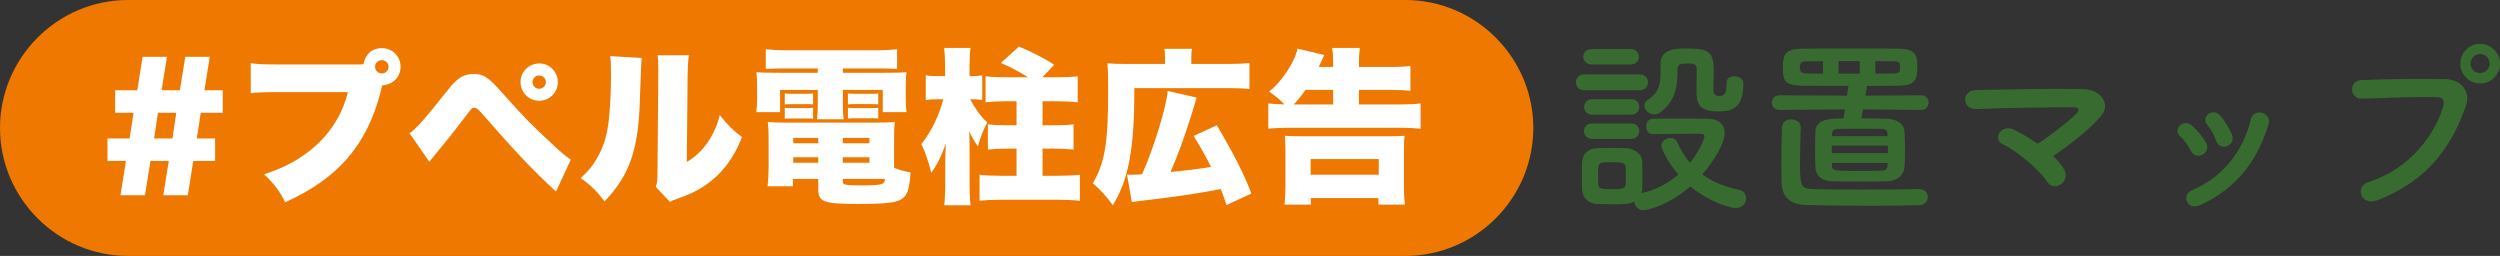 <?xml version="1.0" encoding="utf-8"?>
<!-- Generator: Adobe Illustrator 25.2.0, SVG Export Plug-In . SVG Version: 6.00 Build 0)  -->
<svg version="1.1" id="レイヤー_1" xmlns="http://www.w3.org/2000/svg" xmlns:xlink="http://www.w3.org/1999/xlink" x="0px"
	 y="0px" width="301.5px" height="30.865px" viewBox="0 0 301.5 30.865" style="enable-background:new 0 0 301.5 30.865;"
	 xml:space="preserve">
<rect x="0" y="0" width="301.5" height="30.865" fill="#333333" stroke="none"/>
<style type="text/css">
	.st0{fill:#EE7800;}
	.st1{fill:#FFFFFF;}
	.st2{fill:#376B30;}
</style>
<g>
	<path class="st0" d="M169.487,30.865H15.432C6.945,30.865,0,23.92,0,15.432v0C0,6.945,6.945,0,15.432,0l154.054,0
		c8.488,0,15.432,6.945,15.432,15.432v0C184.919,23.92,177.974,30.865,169.487,30.865z"/>
	<g>
		<path class="st1" d="M12.96,19.408v-2.713h2.673l0.482-3.095h-2.231v-2.713h2.673l0.643-4.039h2.934l-0.643,4.039h2.21
			l0.643-4.039h2.954l-0.643,4.039h2.21V13.6h-2.652l-0.482,3.095h2.21v2.713H23.31l-0.664,4.14h-2.954l0.664-4.14h-2.211
			l-0.663,4.14h-2.954l0.663-4.14H12.96z M21.26,13.6h-2.211l-0.462,3.095h2.21L21.26,13.6z"/>
		<path class="st1" d="M43.224,7.772c0.221,0,0.382,0,0.603-0.02c0.241-1.226,1.065-1.949,2.21-1.949
			c1.286,0,2.271,0.984,2.271,2.251c0,1.226-0.904,2.149-2.21,2.25l-0.06,0.201l-0.121,0.522
			c-1.648,6.451-5.145,10.51-11.535,13.364c-0.663-1.347-1.226-2.11-2.532-3.377c5.346-1.668,8.963-5.225,10.108-9.907h-8.4
			c-1.648,0-2.532,0.041-3.316,0.121V7.612c0.864,0.141,1.467,0.16,3.376,0.16H43.224z M45.233,8.054
			c0,0.441,0.362,0.804,0.824,0.804c0.442,0,0.804-0.362,0.804-0.804c0-0.442-0.362-0.805-0.824-0.805
			C45.595,7.249,45.233,7.612,45.233,8.054z"/>
		<path class="st1" d="M49.391,16.072c0.663-0.401,1.969-1.869,4.521-5.104c0.723-0.924,1.226-1.406,1.688-1.668
			c0.482-0.261,0.985-0.382,1.527-0.382c1.186,0,1.769,0.382,3.416,2.251c2.653,2.975,3.778,4.12,6.129,6.27
			c1.125,1.046,1.507,1.367,2.17,1.81l-1.789,3.858c-2.954-2.733-4.703-4.603-9.124-9.626c-0.301-0.342-0.502-0.482-0.724-0.482
			c-0.281,0-0.281,0-1.065,1.045c-1.146,1.507-2.271,2.934-3.617,4.541c-0.181,0.241-0.241,0.302-0.744,0.925L49.391,16.072z
			 M67.276,9.903c0,1.246-1.005,2.25-2.251,2.25c-1.246,0-2.25-1.004-2.25-2.271c0-1.246,1.025-2.23,2.291-2.23
			C66.272,7.652,67.276,8.676,67.276,9.903z M64.222,9.903c0,0.441,0.362,0.804,0.804,0.804c0.442,0,0.804-0.362,0.804-0.804
			c0-0.442-0.361-0.804-0.824-0.804C64.584,9.099,64.222,9.46,64.222,9.903z"/>
		<path class="st1" d="M77.403,6.989c-0.08,0.684-0.08,0.743-0.221,4.662c-0.141,6.311-1.206,9.445-4.281,12.641
			c-0.944-1.267-1.688-1.99-2.874-2.813c0.924-0.845,1.387-1.387,1.929-2.331c0.864-1.447,1.306-2.914,1.507-5.085
			c0.141-1.446,0.221-3.154,0.221-5.023c0-1.307-0.02-1.688-0.08-2.271L77.403,6.989z M83.09,6.667
			c-0.121,0.783-0.141,1.146-0.161,2.331l-0.101,10.53c1.909-1.086,3.336-3.115,3.979-5.647c0.925,1.166,1.588,1.829,2.673,2.652
			c-1.467,3.799-3.938,6.149-7.697,7.396c-0.643,0.222-0.723,0.262-0.984,0.422l-1.708-1.809c0.161-0.482,0.201-0.804,0.201-1.688
			l0.101-11.896V8.335c0-0.864-0.02-1.105-0.081-1.668H83.09z"/>
		<path class="st1" d="M94.584,8.254c-0.945,0-1.507,0.021-2.231,0.061V5.944c0.824,0.08,1.588,0.12,2.532,0.12h10.792
			c0.944,0,1.728-0.04,2.512-0.12v2.371c-0.704-0.04-1.246-0.061-2.191-0.061h-4.34v0.522h4.883c1.587,0,2.09-0.02,2.773-0.06
			c-0.06,0.522-0.08,0.863-0.08,1.768v1.367c0,0.804,0.02,1.105,0.1,1.668h-2.874v-2.673h-4.803v1.688c0,0.985,0.02,1.327,0.08,1.85
			h-3.195c0.06-0.623,0.08-1.086,0.08-1.85v-1.688h-4.542v2.673h-2.874c0.08-0.644,0.1-0.904,0.1-1.668v-1.367
			c0-0.844-0.02-1.245-0.08-1.768c0.663,0.04,1.186,0.06,2.773,0.06h4.622V8.254H94.584z M107.827,20.251
			c0.864,0.302,1.387,0.442,1.989,0.543c-0.141,1.889-0.321,2.552-0.844,3.034c-0.643,0.604-1.749,0.764-5.526,0.764
			c-4.12,0-4.763-0.241-4.763-1.769v-1.245h-3.055v0.884h-3.055c0.081-0.703,0.121-1.447,0.121-2.271v-3.396
			c0-0.864-0.02-1.467-0.101-2.09c0.583,0.061,1.105,0.08,2.07,0.08h11.133c1.025,0,1.567-0.02,2.11-0.08
			c-0.06,0.583-0.08,1.065-0.08,2.11V20.251z M94.644,11.269c0.281,0.04,0.382,0.04,0.864,0.04h1.688c0.462,0,0.744-0.02,0.864-0.04
			v1.326c-0.322-0.04-0.402-0.04-0.864-0.04h-1.688c-0.402,0-0.502,0-0.864,0.04V11.269z M94.644,12.997
			c0.241,0.04,0.362,0.04,0.864,0.04h1.688c0.442,0,0.663,0,0.864-0.04v1.326c-0.241-0.04-0.382-0.04-0.864-0.04h-1.688
			c-0.382,0-0.522,0-0.744,0.02l-0.121,0.021V12.997z M95.668,16.634v0.644h3.015v-0.644H95.668z M95.668,18.965v0.663h3.015v-0.663
			H95.668z M101.637,17.278h3.215v-0.644h-3.215V17.278z M101.637,19.628h3.215v-0.663h-3.215V19.628z M101.637,21.9
			c0,0.401,0.361,0.462,2.472,0.462c1.226,0,2.05-0.061,2.291-0.201c0.201-0.08,0.281-0.241,0.341-0.582h-5.104V21.9z
			 M102.26,11.269c0.241,0.04,0.362,0.04,0.864,0.04h2.432c0.141,0,0.201-0.02,0.362-0.04v1.326l-0.081-0.02h-0.101
			c-0.08-0.021-0.422-0.021-0.683-0.021h-1.929c-0.422,0-0.462,0-0.864,0.04V11.269z M102.26,12.997
			c0.282,0.04,0.362,0.04,0.864,0.04h1.929c0.442,0,0.683,0,0.864-0.04v1.306c-0.201-0.04-0.402-0.04-0.864-0.04h-1.929
			c-0.402,0-0.563,0-0.864,0.04V12.997z"/>
		<path class="st1" d="M117.009,11.972c0.583,1.126,1.226,2.01,2.05,2.794c-0.482,0.924-0.824,1.809-1.125,2.894
			c-0.462-0.684-0.663-1.005-1.045-1.829c0.04,0.703,0.04,1.146,0.04,2.312v4.119c0,0.965,0.041,1.849,0.121,2.492h-3.175
			c0.08-0.703,0.121-1.607,0.121-2.492v-2.311c0-0.965,0.02-1.508,0.08-2.633c-0.08,0.181-0.141,0.361-0.221,0.563
			c-0.502,1.307-0.763,1.829-1.547,2.975c-0.281-1.206-0.703-2.472-1.186-3.477c1.246-1.607,2.13-3.457,2.633-5.406h-0.663
			c-0.664,0-0.985,0.021-1.447,0.101V9.078c0.402,0.08,0.784,0.101,1.507,0.101h0.824V7.772c0-0.823-0.04-1.346-0.121-1.989h3.195
			c-0.08,0.543-0.121,1.166-0.121,2.01v1.387h0.322c0.462,0,0.844-0.04,1.206-0.101v2.975c-0.402-0.061-0.804-0.081-1.166-0.081
			H117.009z M123.982,9.32c-1.085-0.684-1.949-1.146-3.275-1.729l2.17-1.969c1.266,0.481,3.255,1.507,4.26,2.19L125.71,9.32h1.748
			c1.045,0,1.829-0.04,2.512-0.121v3.136c-0.764-0.081-1.527-0.121-2.512-0.121h-1.728v2.894h1.346c1.125,0,1.688-0.02,2.392-0.12
			v3.055c-0.764-0.08-1.387-0.121-2.412-0.121h-1.326v3.276h1.889c1.085,0,1.929-0.041,2.613-0.121v3.135
			c-0.764-0.08-1.628-0.12-2.613-0.12h-6.973c-0.964,0-1.748,0.04-2.512,0.12v-3.135c0.663,0.08,1.467,0.121,2.512,0.121h1.949
			V17.92h-1.025c-1.025,0-1.668,0.041-2.431,0.121v-3.055c0.703,0.101,1.286,0.12,2.411,0.12h1.045v-2.894h-1.226
			c-1.005,0-1.769,0.04-2.512,0.121V9.199c0.643,0.081,1.467,0.121,2.512,0.121H123.982z"/>
		<path class="st1" d="M140.499,6.888c0-0.422-0.02-0.663-0.08-1.005h3.336c-0.061,0.281-0.081,0.563-0.081,1.045v0.784h4.521
			c1.105,0,1.809-0.04,2.492-0.121v3.155c-0.663-0.08-1.367-0.12-2.492-0.12h-11.394c0.02,7.214-0.663,10.952-2.592,14.127
			c-0.764-1.065-1.467-1.829-2.412-2.652c1.467-2.513,1.849-4.844,1.849-11.274c0-1.668-0.02-2.392-0.08-3.195
			c0.683,0.061,1.206,0.081,2.19,0.081h4.742V6.888z M147.915,24.733c-0.342-1.045-0.482-1.427-0.683-1.929
			c-2.934,0.563-5.546,0.944-9.545,1.406c-0.543,0.061-0.904,0.121-1.186,0.161l-0.583-3.315c0.201,0.02,0.281,0.02,0.482,0.02
			c0.301,0,0.683-0.02,1.326-0.061c1.306-2.793,3.014-8.359,3.095-10.048l3.497,0.804c-0.101,0.342-0.121,0.402-0.201,0.664
			l-0.422,1.386c-0.904,2.874-1.708,5.064-2.532,6.913c1.989-0.181,3.456-0.361,4.883-0.603c-0.603-1.226-0.925-1.809-2.09-3.738
			l2.793-1.286c2.01,3.377,3.396,6.109,4.16,8.239L147.915,24.733z"/>
		<path class="st1" d="M160.774,8.074V7.692c0-0.884-0.021-1.326-0.121-1.909h3.356c-0.08,0.543-0.121,1.025-0.121,1.909v0.382
			h3.858c1.065,0,1.729-0.04,2.352-0.12v2.994c-0.563-0.061-1.366-0.101-2.331-0.101h-3.879v1.748h4.924
			c1.105,0,1.849-0.04,2.512-0.12v3.055c-0.764-0.081-1.446-0.121-2.491-0.121h-13.364c-1.045,0-1.769,0.04-2.512,0.121v-3.055
			c0.522,0.06,1.186,0.101,1.949,0.12c-0.543-0.583-1.025-0.965-1.869-1.567c1.387-0.944,3.216-3.697,3.437-5.165l3.235,0.764
			c-0.08,0.201-0.302,0.684-0.663,1.447H160.774z M154.906,24.673c0.08-0.623,0.12-1.427,0.12-2.452v-3.758
			c0-1.065-0.02-1.567-0.08-2.09c0.543,0.04,1.045,0.061,2.029,0.061h10.41c0.965,0,1.467-0.021,2.01-0.061
			c-0.061,0.502-0.081,0.984-0.081,2.09v3.778c0,1.146,0.041,1.809,0.121,2.432h-3.195v-0.784h-8.159v0.784H154.906z
			 M160.774,12.595v-1.748h-3.336c-0.463,0.663-0.944,1.266-1.407,1.748H160.774z M158.061,21.076h8.219v-1.889h-8.219V21.076z"/>
		<path class="st2" d="M191.048,10.879c-0.657,0-0.997-0.476-0.997-0.952c0-0.476,0.34-0.951,0.997-0.951h6.707
			c0.68,0,0.997,0.476,0.997,0.951c0,0.477-0.317,0.952-0.997,0.952H191.048z M199.342,16.182c-0.544,0-0.816-0.454-0.816-0.93
			c0-0.453,0.272-0.929,0.793-0.929c0.884-0.022,2.04-0.022,3.24-0.022c1.201,0,2.425,0,3.444,0.022
			c1.45,0.022,1.994,0.838,1.994,1.722c0,1.292-1.382,3.467-2.696,4.985c1.179,0.861,2.651,1.495,4.419,1.858
			c0.589,0.113,0.86,0.566,0.86,1.02c0,0.589-0.431,1.178-1.246,1.178c-0.975,0-3.558-0.997-5.483-2.605
			c-2.923,2.561-5.574,2.878-5.665,2.878c-0.589,0-1.042-0.521-1.11-1.043c-0.566,0.295-1.179,0.317-2.787,0.317
			c-0.635,0-1.292-0.022-1.745-0.045c-1.064-0.068-1.722-0.793-1.744-1.79c-0.022-0.499-0.022-0.952-0.022-1.405
			c0-0.634,0-1.224,0.022-1.79c0.022-0.861,0.566-1.654,1.699-1.722c0.521-0.022,1.11-0.046,1.699-0.046
			c0.726,0,1.428,0.023,1.972,0.046c0.884,0.045,1.858,0.634,1.881,1.608c0.022,0.521,0.022,1.088,0.022,1.654s0,1.133-0.022,1.632
			c0,0.181-0.045,0.362-0.091,0.521c1.699-0.362,3.218-1.2,4.441-2.243c-1.269-1.495-2.039-3.104-2.039-3.467
			c0-0.566,0.566-0.951,1.087-0.951c0.34,0,0.681,0.158,0.839,0.543c0.408,0.907,0.906,1.723,1.519,2.447
			c1.133-1.359,1.744-2.854,1.744-3.194c0-0.272-0.34-0.295-0.498-0.295c-0.431,0-0.93,0-1.45,0c-1.405,0-2.991,0.022-4.237,0.046
			H199.342z M191.977,7.775c-0.68,0-1.042-0.476-1.042-0.929c0-0.476,0.362-0.929,1.042-0.929h4.714
			c0.634,0,0.951,0.453,0.951,0.929c0,0.453-0.317,0.929-0.951,0.929H191.977z M192.023,16.748c-0.657,0-0.997-0.477-0.997-0.93
			c0-0.476,0.34-0.929,0.997-0.929h4.713c0.635,0,0.952,0.453,0.952,0.929c0,0.453-0.317,0.93-0.952,0.93H192.023z M192.023,13.825
			c-0.657,0-0.975-0.476-0.975-0.929c0-0.476,0.317-0.929,0.975-0.929h4.713c0.635,0,0.952,0.453,0.952,0.929
			c0,0.453-0.317,0.929-0.952,0.929H192.023z M196.079,21.212c0-0.363,0-0.726-0.022-1.043c-0.046-0.589-0.544-0.611-1.699-0.611
			c-0.317,0-0.635,0-0.975,0.022c-0.657,0.045-0.657,0.431-0.657,1.632c0,0.362,0.022,0.725,0.022,1.064
			c0.022,0.476,0.453,0.544,1.609,0.544c1.291,0,1.677-0.136,1.699-0.566C196.079,21.937,196.079,21.575,196.079,21.212z
			 M208.224,9.973c0-0.544,0.453-0.771,0.93-0.771c0.521,0,1.087,0.295,1.087,0.793c0,0.045,0,0.091,0,0.159
			c0,2.764-1.246,3.285-2.968,3.285c-2.425,0-2.674-0.906-2.674-2.629c0-0.838,0.022-1.813,0.022-2.492
			c0-0.635-0.521-0.657-0.952-0.657c-0.815,0-1.359,0-1.359,0.702c0,2.107-0.227,3.762-2.039,5.167
			c-0.249,0.204-0.521,0.271-0.771,0.271c-0.657,0-1.179-0.544-1.179-1.064c0-0.25,0.113-0.499,0.386-0.68
			c1.314-0.861,1.563-1.768,1.563-3.399c0-0.271-0.022-0.566-0.022-0.884c0-0.022,0-0.022,0-0.045c0-1.79,1.813-1.881,3.036-1.881
			c2.696,0,3.398,0.271,3.398,2.719c0,0.726-0.045,1.314-0.045,1.949c0,0.091,0,0.204,0,0.317c0,0.453,0.204,0.747,0.725,0.747
			c0.771,0,0.861-0.589,0.861-1.382c0-0.068,0-0.136,0-0.204V9.973z"/>
		<path class="st2" d="M224.671,13.191l-0.182,1.087c1.224,0,2.425,0.023,3.037,0.046c1.45,0.045,2.107,0.748,2.152,1.541
			c0.045,0.634,0.068,1.495,0.068,2.334c0,0.725-0.023,1.427-0.068,1.994c-0.068,0.86-0.771,1.631-2.152,1.677
			c-0.566,0.022-1.587,0.022-2.651,0.022c-1.473,0-3.036,0-3.784-0.022c-1.519-0.046-2.107-0.771-2.152-1.677
			c-0.023-0.59-0.046-1.247-0.046-1.927c0-0.815,0.022-1.677,0.046-2.401c0.045-1.383,1.404-1.587,3.398-1.587l0.159-1.087
			l-7.908,0.067c-0.59,0-0.907-0.453-0.907-0.884c0-0.453,0.317-0.883,0.907-0.883l8.157,0.045l0.181-1.179
			c-1.948,0-3.852,0-5.528-0.022c-2.198-0.022-2.38-0.657-2.38-2.13s0.114-2.312,2.312-2.334c1.723-0.022,3.739-0.022,5.778-0.022
			s4.124,0,5.914,0.022c2.107,0.022,2.198,0.975,2.198,2.063c0,1.563-0.113,2.379-2.198,2.401c-1.246,0.022-2.538,0.022-3.875,0.022
			v0.091l-0.181,1.088l6.752-0.045c0.589,0,0.861,0.43,0.861,0.883c0,0.431-0.272,0.884-0.861,0.884L224.671,13.191z
			 M231.469,22.798c0.68,0,1.02,0.476,1.02,0.951c0,0.477-0.34,0.975-1.042,0.997c-1.314,0.046-3.58,0.068-5.937,0.068
			c-3.014,0-6.209-0.045-7.772-0.091c-1.858-0.067-2.855-0.975-2.878-2.765c-0.022-1.02-0.022-1.857-0.022-2.674
			c0-1.178,0.022-2.311,0.067-3.897c0.023-0.68,0.567-0.996,1.11-0.996c0.59,0,1.156,0.34,1.156,0.951c0,0.022,0,0.022,0,0.045
			c-0.046,1.519-0.091,2.742-0.091,4.011c0,2.924,0.068,3.331,1.405,3.399c1.224,0.045,3.557,0.067,5.937,0.067
			c2.741,0,5.597-0.022,7.024-0.067H231.469z M219.845,7.39h-1.927c-0.611,0-0.86,0.113-0.86,0.747c0,0.635,0.34,0.726,0.906,0.726
			c0.589,0,1.201,0.022,1.881,0.022V7.39z M227.685,17.564h-6.775v0.906h6.775V17.564z M227.64,16.182
			c-0.023-0.431-0.159-0.612-0.635-0.635c-0.544-0.022-1.699-0.022-2.81-0.022s-2.176,0-2.561,0.022
			c-0.544,0.022-0.68,0.271-0.702,0.657v0.204h6.707V16.182z M220.933,19.649v0.294c0,0.59,0.136,0.68,2.696,0.68
			c1.269,0,2.719-0.022,3.354-0.045c0.453-0.022,0.634-0.227,0.657-0.657c0-0.091,0.022-0.182,0.022-0.271H220.933z M224.287,7.368
			h-2.561v1.518h2.561V7.368z M226.167,8.885c0.771,0,1.519-0.022,2.221-0.022c0.68,0,0.771-0.271,0.771-0.726
			c0-0.543-0.045-0.747-0.815-0.747c-0.702,0-1.428-0.022-2.176-0.022V8.885z"/>
		<path class="st2" d="M248.936,20.442c0.408,0.771,0.091,1.473-0.43,1.813c-0.521,0.34-1.224,0.317-1.654-0.385
			c-0.816-1.292-3.513-3.626-5.348-4.487c-1.246-0.589-0.159-2.537,1.428-1.722c0.86,0.431,1.857,1.02,2.81,1.677
			c1.291-0.793,3.625-2.583,4.668-3.626c0.294-0.294,0.476-0.771-0.204-0.771c-2.833-0.022-8.361,0.068-11.874,0.204
			c-1.699,0.068-1.857-2.243-0.022-2.288c3.558-0.068,9.132-0.182,12.894-0.113c2.039,0.022,3.512,1.744,2.13,3.308
			c-1.359,1.563-3.716,3.444-5.733,4.759C248.167,19.354,248.642,19.898,248.936,20.442z"/>
		<path class="st2" d="M264.206,18.175c-0.317-0.634-0.793-1.313-1.291-1.744c-0.93-0.793,0.385-2.221,1.45-1.27
			c0.611,0.544,1.246,1.27,1.677,2.017C266.766,18.402,264.885,19.512,264.206,18.175z M263.752,24.316
			c-0.204-0.476-0.067-1.087,0.566-1.359c3.784-1.586,6.231-4.781,7.138-8.564c0.362-1.474,2.561-0.794,2.13,0.589
			c-1.291,4.282-3.807,7.749-8.271,9.766C264.545,25.086,263.979,24.815,263.752,24.316z M267.242,16.929
			c-0.227-0.68-0.634-1.404-1.064-1.903c-0.815-0.906,0.702-2.152,1.632-1.042c0.521,0.635,1.02,1.45,1.359,2.243
			C269.712,17.564,267.718,18.379,267.242,16.929z"/>
		<path class="st2" d="M285.638,21.959c5.008-1.586,7.977-5.71,8.996-9.041c0.182-0.611,0.113-1.178-0.726-1.2
			c-2.221-0.068-5.801,0.067-9.063,0.181c-1.495,0.046-1.654-2.175-0.045-2.243c2.991-0.136,7.229-0.158,10.105-0.113
			c1.836,0.022,3.127,1.405,2.47,3.263c-1.586,4.532-4.351,8.928-10.694,11.353C284.754,24.883,283.917,22.503,285.638,21.959z
			 M299.098,10.064c-1.314,0-2.379-1.065-2.379-2.38c0-1.313,1.064-2.401,2.379-2.401S301.5,6.37,301.5,7.684
			C301.5,8.998,300.413,10.064,299.098,10.064z M299.098,6.506c-0.635,0-1.155,0.544-1.155,1.178c0,0.635,0.521,1.134,1.155,1.134
			s1.155-0.499,1.155-1.134C300.253,7.05,299.733,6.506,299.098,6.506z"/>
	</g>
</g>
</svg>
